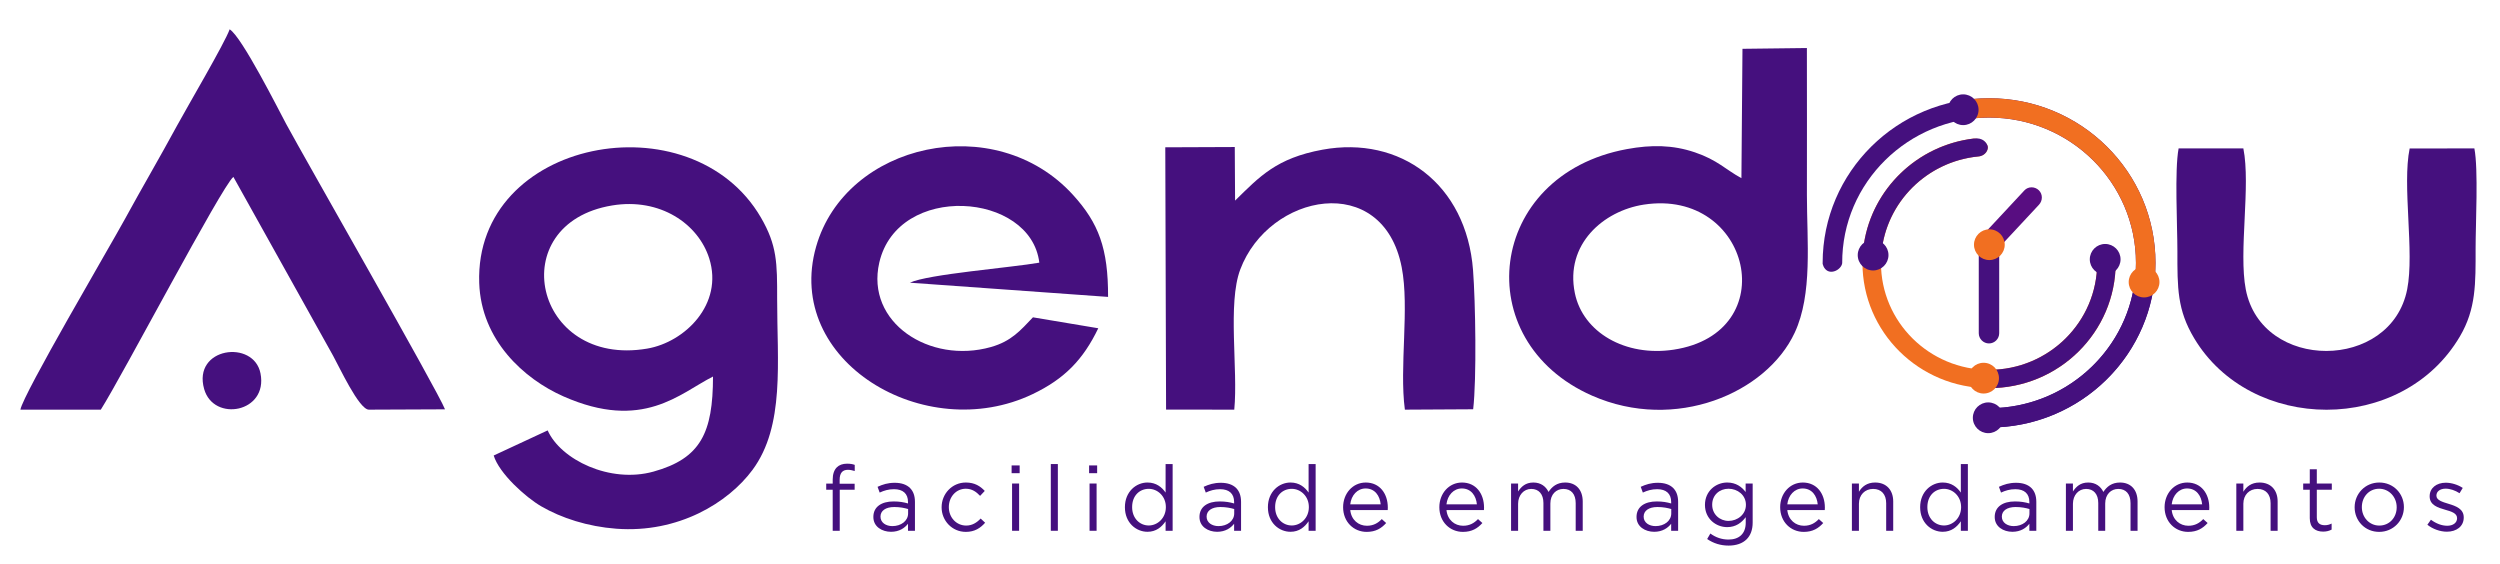 <?xml version="1.0" encoding="utf-8"?>
<!-- Generator: Adobe Illustrator 16.0.2, SVG Export Plug-In . SVG Version: 6.00 Build 0)  -->
<!DOCTYPE svg PUBLIC "-//W3C//DTD SVG 1.1//EN" "http://www.w3.org/Graphics/SVG/1.1/DTD/svg11.dtd">
<svg version="1.1" id="Layer_1" xmlns="http://www.w3.org/2000/svg" xmlns:xlink="http://www.w3.org/1999/xlink" x="0px" y="0px"
	 width="382.667px" height="86.333px" viewBox="0 0 382.667 86.333" enable-background="new 0 0 382.667 86.333"
	 xml:space="preserve">
<g>
	<path fill-rule="evenodd" clip-rule="evenodd" fill="#45107E" d="M75.568,69.723c0.842,2.748,4.878,6.386,7.279,7.779
		c3.092,1.794,7.119,3.101,11.485,3.427c9.515,0.711,17.143-3.988,20.851-9.003c4.985-6.742,3.761-16.552,3.772-26.192
		c0.006-5.474-0.005-8.181-2.486-12.441c-10.659-18.313-43.853-12.071-43.117,10.013c0.292,8.759,6.837,14.693,12.902,17.37
		c12.151,5.363,17.782-0.46,22.884-3.043c-0.012,8.616-1.879,12.541-9.11,14.553c-6.67,1.856-14.209-1.835-16.198-6.306
		L75.568,69.723z M93.705,31.447c7.34-1.211,13.189,2.822,14.856,8.11c2.207,7.002-3.72,12.817-9.491,13.801
		C81.667,56.325,76.902,34.219,93.705,31.447z"/>
	<path fill-rule="evenodd" clip-rule="evenodd" fill="#45107E" d="M266.553,27.272c-2.415-1.31-3.667-2.783-7.129-3.955
		c-3.359-1.137-6.636-1.187-10.399-0.495c-21.471,3.944-24.397,29.351-5.321,37.744c12.711,5.592,26.688-0.375,31.003-9.638
		c2.766-5.938,1.87-14.037,1.87-21.052c0-7.496,0.021-14.995-0.003-22.525l-9.86,0.12L266.553,27.272z M251.61,31.32
		c16.397-2.524,21.495,19.631,4.569,22.203c-7.389,1.123-13.893-2.646-15.123-8.662C239.531,37.409,245.412,32.274,251.61,31.32z"/>
	<path fill-rule="evenodd" clip-rule="evenodd" fill="#45107E" d="M15.428,62.707c3.306-5.209,18.51-34.189,20.294-35.631
		l15.27,27.387c0.871,1.544,3.958,8.246,5.471,8.242l11.653-0.051c-1.108-2.842-21.516-38.484-24.32-43.693
		c-1.084-2.015-6.779-13.357-8.644-14.473c-0.724,2.069-6.524,11.926-8.046,14.731c-2.677,4.936-5.399,9.571-8.008,14.35
		C16.823,37.739,3.532,60.33,3.123,62.703L15.428,62.707z"/>
	<path fill-rule="evenodd" clip-rule="evenodd" fill="#45107E" d="M188.926,62.705c0.597-6.189-1.044-16.234,0.911-21.442
		c4.386-11.684,21.835-15.124,24.715-0.362c1.217,6.24-0.386,15.272,0.488,21.804l10.453-0.06
		c0.542-4.664,0.355-16.417-0.019-21.286c-1.014-13.224-11.168-20.627-23.039-18.449c-7.069,1.297-9.642,4.129-13.385,7.794
		l-0.048-8.201l-10.636,0.043l0.121,40.147L188.926,62.705z"/>
	<path fill-rule="evenodd" clip-rule="evenodd" fill="#45107E" d="M158.111,48.571c-1.901,1.994-3.294,3.662-6.445,4.552
		c-9.338,2.633-19.21-3.741-17.072-12.951c2.846-12.257,23.193-10.806,24.49,0.032c-4.165,0.744-17.156,1.774-19.806,3.068
		l30.331,2.174c0.024-7.443-1.452-11.303-5.361-15.606c-11.904-13.104-34.808-7.966-39.329,7.917
		c-4.988,17.525,16.655,30.456,33.146,22.568c4.868-2.329,7.725-5.264,10.044-10.079L158.111,48.571z"/>
	<path fill-rule="evenodd" clip-rule="evenodd" fill="#45107E" d="M333.474,22.71c-0.635,3.358-0.184,11.805-0.187,15.705
		c-0.004,5.692-0.029,9.012,2.566,13.356c8.67,14.513,31.819,14.77,40.675-0.274c2.489-4.229,2.407-8.115,2.405-13.489
		c-0.001-3.766,0.436-12.057-0.188-15.29l-9.907,0.004c-1.167,5.698,0.751,15.812-0.376,21.556
		c-2.464,12.556-22.286,12.613-24.709,0.02c-1.117-5.808,0.778-15.82-0.37-21.583L333.474,22.71z"/>
	<path fill-rule="evenodd" clip-rule="evenodd" fill="#45107E" d="M31.251,59.558c1.452,5.094,9.803,3.604,8.624-2.4
		C38.843,51.902,29.428,53.158,31.251,59.558"/>
	<path fill-rule="evenodd" clip-rule="evenodd" fill="#45107E" d="M304.447,36.205L304.447,36.205c0.86,0,1.564,0.704,1.564,1.565
		v13.235c0,0.86-0.704,1.564-1.564,1.564l0,0c-0.86,0-1.564-0.704-1.564-1.564V37.77C302.882,36.909,303.586,36.205,304.447,36.205"
		/>
	<path fill-rule="evenodd" clip-rule="evenodd" fill="#580D81" d="M312.081,29.126L312.081,29.126
		c0.613,0.604,0.604,1.583,0.018,2.213l-6.445,6.919c-0.587,0.629-1.6,0.622-2.213,0.018c-0.613-0.604-0.604-1.583-0.018-2.213
		l6.445-6.919C310.455,28.514,311.467,28.522,312.081,29.126"/>
	<path fill-rule="evenodd" clip-rule="evenodd" fill="#45107E" d="M304.461,15.035c14.068,0,25.474,11.285,25.474,25.204
		c0,13.92-11.405,25.205-25.474,25.205c-0.145,0-0.288-0.003-0.431-0.005c-0.095-0.065-0.188-0.14-0.316-0.271
		c-0.21-0.214-0.515-0.577-0.612-0.972c-0.099-0.394,0.009-0.817,0.314-1.119c0.307-0.302,0.812-0.481,1.07-0.571l0.066-0.023
		c12.374-0.05,22.39-9.988,22.39-22.243c0-12.285-10.065-22.243-22.481-22.243c-12.307,0-22.527,9.89-22.481,22.283
		c-0.126,0.968-1.758,1.887-2.614,0.88c-0.236-0.277-0.316-0.555-0.377-0.765c0-0.052-0.002-0.103-0.002-0.155
		C278.987,26.319,290.392,15.035,304.461,15.035"/>
	<path fill-rule="evenodd" clip-rule="evenodd" fill="#F16F21" d="M304.46,15.035c14.069,0,25.475,11.284,25.475,25.204
		c0,1.142-0.078,2.265-0.227,3.366c-0.911-0.169-2.155-0.401-2.888-0.53l-0.059-0.01c0.119-0.925,0.181-1.869,0.181-2.826
		c0-12.285-10.065-22.243-22.482-22.243c-1.316,0-2.606,0.113-3.862,0.328c-0.146-0.945-0.305-1.982-0.444-2.929
		C301.554,15.159,302.993,15.035,304.46,15.035"/>
	<path fill-rule="evenodd" clip-rule="evenodd" fill="#45107E" d="M329.729,43.461c-1.6,12.398-12.303,21.982-25.268,21.982
		c-0.145,0-0.287-0.003-0.431-0.005c-0.095-0.065-0.188-0.14-0.316-0.271c-0.21-0.214-0.514-0.577-0.612-0.972
		c-0.099-0.394,0.009-0.817,0.314-1.119c0.307-0.302,0.812-0.481,1.07-0.571l0.066-0.023c11.398-0.046,20.794-8.482,22.206-19.39
		l0.021,0.002C327.487,43.183,328.589,43.322,329.729,43.461"/>
	<path fill-rule="evenodd" clip-rule="evenodd" fill="#F16F21" d="M323.834,39.771c0.004,0.156,0.006,0.312,0.006,0.468
		c0,10.59-8.676,19.175-19.379,19.175c-10.704,0-19.38-8.585-19.38-19.175c0-9.792,7.42-17.87,17-19.031
		c1.286,0.018,2.013,0.66,2.162,1.154s-0.292,1.503-1.452,1.588c-8.354,0.828-14.877,7.805-14.877,16.289
		c0,9.042,7.408,16.372,16.547,16.372c9.138,0,16.546-7.33,16.546-16.372c0-0.145-0.002-0.289-0.006-0.433
		c0.228-0.335,0.47-0.676,0.727-0.905c0.382-0.34,0.8-0.433,1.126-0.358c0.327,0.076,0.563,0.32,0.761,0.713
		C323.693,39.413,323.765,39.593,323.834,39.771"/>
	<path fill-rule="evenodd" clip-rule="evenodd" fill="#45107E" d="M285.306,37.316c1.305-8.438,8.187-15.065,16.795-16.108
		c1.438-0.202,1.993,0.66,2.143,1.154s-0.292,1.503-1.452,1.588c-7.843,0.777-14.071,6.974-14.805,14.749
		C287.074,38.521,286.116,38.132,285.306,37.316"/>
	<path fill-rule="evenodd" clip-rule="evenodd" fill="#45107E" d="M323.834,39.771c0.004,0.156,0.006,0.312,0.006,0.468
		c0,10.59-8.676,19.175-19.379,19.175c-0.042,0-0.083-0.002-0.125-0.002c0.039-1.012,0.09-1.972,0.138-2.802
		c9.133-0.007,16.533-7.334,16.533-16.372c0-0.145-0.002-0.289-0.006-0.433c0.228-0.335,0.47-0.676,0.727-0.905
		c0.382-0.34,0.8-0.433,1.126-0.357c0.327,0.075,0.563,0.32,0.761,0.713C323.693,39.413,323.765,39.593,323.834,39.771"/>
	<path fill-rule="evenodd" clip-rule="evenodd" fill="#F16F21" d="M304.505,35.101c1.3,0,2.354,1.054,2.354,2.354
		c0,1.299-1.054,2.353-2.354,2.353s-2.354-1.054-2.354-2.353C302.152,36.154,303.206,35.101,304.505,35.101"/>
	<path fill-rule="evenodd" clip-rule="evenodd" fill="#45107E" d="M300.498,14.443c1.299,0,2.353,1.053,2.353,2.353
		s-1.054,2.354-2.353,2.354c-1.3,0-2.354-1.054-2.354-2.354S299.198,14.443,300.498,14.443"/>
	<path fill-rule="evenodd" clip-rule="evenodd" fill="#F16F21" d="M328.188,40.819c1.3,0,2.354,1.054,2.354,2.354
		c0,1.3-1.054,2.353-2.354,2.353s-2.354-1.053-2.354-2.353C325.834,41.873,326.888,40.819,328.188,40.819"/>
	<path fill-rule="evenodd" clip-rule="evenodd" fill="#45107E" d="M304.408,56.878c0.607,0,1.1,0.479,1.1,1.069
		c0,0.591-0.492,1.069-1.1,1.069s-1.1-0.479-1.1-1.069C303.308,57.357,303.8,56.878,304.408,56.878"/>
	<path fill-rule="evenodd" clip-rule="evenodd" fill="#F16F21" d="M286.504,39.059c0.771,0,1.397,0.608,1.397,1.359
		c0,0.75-0.626,1.358-1.397,1.358s-1.396-0.608-1.396-1.358C285.108,39.667,285.733,39.059,286.504,39.059"/>
	<path fill="#45107E" d="M127.459,74.963h-0.993v-0.938h0.993v-0.63c0-0.825,0.224-1.455,0.63-1.861
		c0.364-0.363,0.896-0.56,1.553-0.56c0.503,0,0.839,0.057,1.189,0.183v0.938c-0.392-0.112-0.686-0.183-1.05-0.183
		c-0.839,0-1.259,0.504-1.259,1.539v0.588h2.295v0.924h-2.281v6.282h-1.078V74.963z"/>
	<path fill="#45107E" d="M133.683,79.146v-0.028c0-1.553,1.259-2.364,3.092-2.364c0.923,0,1.567,0.126,2.211,0.308v-0.224
		c0-1.287-0.784-1.959-2.141-1.959c-0.854,0-1.525,0.21-2.197,0.518l-0.322-0.882c0.797-0.363,1.567-0.615,2.63-0.615
		c1.021,0,1.819,0.279,2.337,0.798c0.504,0.503,0.755,1.203,0.755,2.126v4.422h-1.063v-1.077c-0.504,0.644-1.33,1.231-2.603,1.231
		C135.026,81.399,133.683,80.63,133.683,79.146z M139,78.587v-0.672c-0.532-0.154-1.231-0.308-2.113-0.308
		c-1.343,0-2.113,0.588-2.113,1.455v0.028c0,0.909,0.839,1.44,1.819,1.44C137.922,80.531,139,79.734,139,78.587z"/>
	<path fill="#45107E" d="M144.13,77.663v-0.028c0-2.042,1.595-3.777,3.708-3.777c1.372,0,2.225,0.573,2.896,1.287l-0.713,0.756
		c-0.574-0.602-1.217-1.092-2.197-1.092c-1.469,0-2.589,1.245-2.589,2.799v0.027c0,1.567,1.147,2.813,2.659,2.813
		c0.923,0,1.637-0.461,2.211-1.077l0.686,0.644c-0.728,0.812-1.595,1.399-2.953,1.399C145.726,81.413,144.13,79.692,144.13,77.663z"
		/>
	<path fill="#45107E" d="M154.844,71.241h1.231v1.188h-1.231V71.241z M154.914,74.011h1.078v7.234h-1.078V74.011z"/>
	<rect x="160.844" y="71.031" fill="#45107E" width="1.078" height="10.214"/>
	<path fill="#45107E" d="M166.705,71.241h1.231v1.188h-1.231V71.241z M166.774,74.011h1.078v7.234h-1.078V74.011z"/>
	<path fill="#45107E" d="M172.187,77.649v-0.028c0-2.364,1.721-3.764,3.456-3.764c1.343,0,2.211,0.728,2.771,1.539v-4.365h1.078
		v10.214h-1.078V79.79c-0.587,0.867-1.441,1.609-2.771,1.609C173.908,81.399,172.187,80.028,172.187,77.649z M178.455,77.635v-0.027
		c0-1.665-1.273-2.784-2.617-2.784c-1.399,0-2.546,1.035-2.546,2.784v0.027c0,1.707,1.175,2.799,2.546,2.799
		C177.182,80.434,178.455,79.301,178.455,77.635z"/>
	<path fill="#45107E" d="M183.599,79.146v-0.028c0-1.553,1.259-2.364,3.092-2.364c0.924,0,1.567,0.126,2.211,0.308v-0.224
		c0-1.287-0.784-1.959-2.141-1.959c-0.854,0-1.525,0.21-2.197,0.518l-0.322-0.882c0.798-0.363,1.567-0.615,2.631-0.615
		c1.021,0,1.819,0.279,2.337,0.798c0.503,0.503,0.755,1.203,0.755,2.126v4.422h-1.063v-1.077c-0.504,0.644-1.329,1.231-2.603,1.231
		C184.942,81.399,183.599,80.63,183.599,79.146z M188.917,78.587v-0.672c-0.532-0.154-1.231-0.308-2.113-0.308
		c-1.343,0-2.113,0.588-2.113,1.455v0.028c0,0.909,0.839,1.44,1.819,1.44C187.839,80.531,188.917,79.734,188.917,78.587z"/>
	<path fill="#45107E" d="M194.075,77.649v-0.028c0-2.364,1.722-3.764,3.457-3.764c1.343,0,2.21,0.728,2.77,1.539v-4.365h1.078
		v10.214h-1.078V79.79c-0.587,0.867-1.44,1.609-2.77,1.609C195.796,81.399,194.075,80.028,194.075,77.649z M200.343,77.635v-0.027
		c0-1.665-1.272-2.784-2.616-2.784c-1.399,0-2.547,1.035-2.547,2.784v0.027c0,1.707,1.176,2.799,2.547,2.799
		C199.071,80.434,200.343,79.301,200.343,77.635z"/>
	<path fill="#45107E" d="M209.224,80.476c0.993,0,1.692-0.405,2.28-1.021l0.672,0.602c-0.728,0.812-1.609,1.357-2.98,1.357
		c-1.987,0-3.61-1.525-3.61-3.778c0-2.099,1.47-3.777,3.471-3.777c2.141,0,3.372,1.707,3.372,3.834c0,0.098,0,0.21-0.014,0.378
		h-5.737C206.832,79.594,207.951,80.476,209.224,80.476z M211.336,77.201c-0.126-1.315-0.881-2.435-2.309-2.435
		c-1.245,0-2.196,1.035-2.351,2.435H211.336z"/>
	<path fill="#45107E" d="M223.952,80.476c0.994,0,1.693-0.405,2.281-1.021l0.671,0.602c-0.728,0.812-1.608,1.357-2.979,1.357
		c-1.987,0-3.61-1.525-3.61-3.778c0-2.099,1.469-3.777,3.47-3.777c2.141,0,3.372,1.707,3.372,3.834c0,0.098,0,0.21-0.014,0.378
		h-5.737C221.559,79.594,222.678,80.476,223.952,80.476z M226.065,77.201c-0.126-1.315-0.882-2.435-2.309-2.435
		c-1.246,0-2.197,1.035-2.352,2.435H226.065z"/>
	<path fill="#45107E" d="M231.293,74.011h1.077v1.218c0.476-0.714,1.119-1.371,2.337-1.371c1.176,0,1.931,0.63,2.322,1.441
		c0.519-0.798,1.288-1.441,2.547-1.441c1.665,0,2.687,1.119,2.687,2.91v4.478h-1.077V77.02c0-1.399-0.699-2.183-1.875-2.183
		c-1.092,0-2.001,0.812-2.001,2.238v4.17h-1.063v-4.254c0-1.356-0.714-2.154-1.861-2.154c-1.146,0-2.015,0.951-2.015,2.28v4.128
		h-1.077V74.011z"/>
	<path fill="#45107E" d="M250.498,79.146v-0.028c0-1.553,1.259-2.364,3.092-2.364c0.924,0,1.567,0.126,2.211,0.308v-0.224
		c0-1.287-0.783-1.959-2.141-1.959c-0.854,0-1.525,0.21-2.197,0.518l-0.321-0.882c0.797-0.363,1.566-0.615,2.63-0.615
		c1.021,0,1.819,0.279,2.337,0.798c0.504,0.503,0.756,1.203,0.756,2.126v4.422H255.8v-1.077c-0.504,0.644-1.329,1.231-2.603,1.231
		C251.84,81.399,250.498,80.63,250.498,79.146z M255.814,78.587v-0.672c-0.531-0.154-1.231-0.308-2.112-0.308
		c-1.344,0-2.113,0.588-2.113,1.455v0.028c0,0.909,0.84,1.44,1.819,1.44C254.737,80.531,255.814,79.734,255.814,78.587z"/>
	<path fill="#45107E" d="M261.309,82.505l0.489-0.84c0.826,0.602,1.749,0.924,2.785,0.924c1.595,0,2.63-0.882,2.63-2.575V79.16
		c-0.629,0.84-1.511,1.525-2.84,1.525c-1.735,0-3.4-1.302-3.4-3.386v-0.028c0-2.113,1.679-3.414,3.4-3.414
		c1.357,0,2.238,0.672,2.826,1.455v-1.302h1.077v5.976c0,1.119-0.335,1.973-0.923,2.561c-0.644,0.644-1.609,0.965-2.757,0.965
		C263.394,83.512,262.275,83.176,261.309,82.505z M267.242,77.285v-0.027c0-1.483-1.287-2.449-2.658-2.449s-2.505,0.951-2.505,2.435
		v0.028c0,1.455,1.161,2.463,2.505,2.463C265.955,79.734,267.242,78.74,267.242,77.285z"/>
	<path fill="#45107E" d="M276.122,80.476c0.994,0,1.693-0.405,2.281-1.021l0.672,0.602c-0.728,0.812-1.609,1.357-2.98,1.357
		c-1.987,0-3.61-1.525-3.61-3.778c0-2.099,1.47-3.777,3.47-3.777c2.142,0,3.373,1.707,3.373,3.834c0,0.098,0,0.21-0.015,0.378
		h-5.736C273.729,79.594,274.848,80.476,276.122,80.476z M278.235,77.201c-0.126-1.315-0.882-2.435-2.309-2.435
		c-1.245,0-2.197,1.035-2.351,2.435H278.235z"/>
	<path fill="#45107E" d="M283.463,74.011h1.077v1.26c0.477-0.783,1.231-1.413,2.477-1.413c1.749,0,2.771,1.175,2.771,2.896v4.491
		h-1.077V77.02c0-1.343-0.728-2.183-2.001-2.183c-1.245,0-2.169,0.909-2.169,2.267v4.142h-1.077V74.011z"/>
	<path fill="#45107E" d="M293.912,77.649v-0.028c0-2.364,1.721-3.764,3.456-3.764c1.343,0,2.211,0.728,2.771,1.539v-4.365h1.077
		v10.214h-1.077V79.79c-0.588,0.867-1.441,1.609-2.771,1.609C295.632,81.399,293.912,80.028,293.912,77.649z M300.18,77.635v-0.027
		c0-1.665-1.273-2.784-2.617-2.784c-1.399,0-2.547,1.035-2.547,2.784v0.027c0,1.707,1.176,2.799,2.547,2.799
		C298.907,80.434,300.18,79.301,300.18,77.635z"/>
	<path fill="#45107E" d="M305.325,79.146v-0.028c0-1.553,1.259-2.364,3.092-2.364c0.924,0,1.567,0.126,2.211,0.308v-0.224
		c0-1.287-0.783-1.959-2.141-1.959c-0.854,0-1.525,0.21-2.197,0.518l-0.321-0.882c0.797-0.363,1.566-0.615,2.63-0.615
		c1.021,0,1.819,0.279,2.337,0.798c0.504,0.503,0.756,1.203,0.756,2.126v4.422h-1.063v-1.077c-0.504,0.644-1.329,1.231-2.603,1.231
		C306.667,81.399,305.325,80.63,305.325,79.146z M310.641,78.587v-0.672c-0.531-0.154-1.231-0.308-2.112-0.308
		c-1.344,0-2.113,0.588-2.113,1.455v0.028c0,0.909,0.84,1.44,1.819,1.44C309.564,80.531,310.641,79.734,310.641,78.587z"/>
	<path fill="#45107E" d="M316.22,74.011h1.077v1.218c0.476-0.714,1.119-1.371,2.337-1.371c1.175,0,1.931,0.63,2.322,1.441
		c0.519-0.798,1.288-1.441,2.547-1.441c1.665,0,2.687,1.119,2.687,2.91v4.478h-1.077V77.02c0-1.399-0.7-2.183-1.875-2.183
		c-1.092,0-2.001,0.812-2.001,2.238v4.17h-1.063v-4.254c0-1.356-0.714-2.154-1.861-2.154s-2.015,0.951-2.015,2.28v4.128h-1.077
		V74.011z"/>
	<path fill="#45107E" d="M334.963,80.476c0.993,0,1.693-0.405,2.281-1.021l0.671,0.602c-0.728,0.812-1.608,1.357-2.98,1.357
		c-1.986,0-3.609-1.525-3.609-3.778c0-2.099,1.469-3.777,3.47-3.777c2.141,0,3.372,1.707,3.372,3.834c0,0.098,0,0.21-0.014,0.378
		h-5.737C332.571,79.594,333.69,80.476,334.963,80.476z M337.077,77.201c-0.126-1.315-0.882-2.435-2.31-2.435
		c-1.245,0-2.196,1.035-2.351,2.435H337.077z"/>
	<path fill="#45107E" d="M342.305,74.011h1.077v1.26c0.476-0.783,1.231-1.413,2.477-1.413c1.749,0,2.771,1.175,2.771,2.896v4.491
		h-1.077V77.02c0-1.343-0.728-2.183-2.001-2.183c-1.246,0-2.169,0.909-2.169,2.267v4.142h-1.077V74.011z"/>
	<path fill="#45107E" d="M353.55,79.328v-4.365h-1.008v-0.952h1.008v-2.183h1.077v2.183h2.295v0.952h-2.295v4.226
		c0,0.882,0.49,1.203,1.218,1.203c0.363,0,0.672-0.07,1.049-0.252v0.924c-0.377,0.195-0.783,0.308-1.301,0.308
		C354.432,81.371,353.55,80.798,353.55,79.328z"/>
	<path fill="#45107E" d="M360.417,77.663v-0.028c0-2.042,1.596-3.777,3.778-3.777c2.169,0,3.764,1.707,3.764,3.75v0.027
		c0,2.043-1.609,3.778-3.792,3.778C361.998,81.413,360.417,79.706,360.417,77.663z M366.853,77.663v-0.028
		c0-1.553-1.161-2.826-2.687-2.826c-1.566,0-2.645,1.273-2.645,2.799v0.027c0,1.554,1.147,2.813,2.673,2.813
		C365.762,80.447,366.853,79.188,366.853,77.663z"/>
	<path fill="#45107E" d="M371.55,80.321l0.545-0.77c0.784,0.588,1.651,0.924,2.505,0.924c0.867,0,1.497-0.447,1.497-1.147v-0.027
		c0-0.729-0.854-1.008-1.805-1.273c-1.134-0.322-2.393-0.714-2.393-2.043v-0.028c0-1.245,1.035-2.07,2.463-2.07
		c0.881,0,1.86,0.308,2.603,0.797l-0.49,0.812c-0.672-0.434-1.441-0.699-2.141-0.699c-0.854,0-1.399,0.447-1.399,1.049v0.028
		c0,0.686,0.896,0.951,1.861,1.245c1.119,0.336,2.322,0.77,2.322,2.071v0.028c0,1.371-1.133,2.168-2.574,2.168
		C373.509,81.385,372.362,80.979,371.55,80.321z"/>
	<path fill-rule="evenodd" clip-rule="evenodd" fill="#F16F21" d="M303.622,55.529c1.3,0,2.354,1.054,2.354,2.354
		s-1.054,2.354-2.354,2.354s-2.354-1.054-2.354-2.354S302.322,55.529,303.622,55.529"/>
	<path fill-rule="evenodd" clip-rule="evenodd" fill="#45107E" d="M304.331,61.595c1.299,0,2.353,1.054,2.353,2.354
		s-1.054,2.354-2.353,2.354c-1.3,0-2.354-1.054-2.354-2.354S303.031,61.595,304.331,61.595"/>
	<path fill-rule="evenodd" clip-rule="evenodd" fill="#45107E" d="M322.232,37.343c1.299,0,2.354,1.054,2.354,2.354
		s-1.055,2.353-2.354,2.353c-1.3,0-2.354-1.053-2.354-2.353S320.932,37.343,322.232,37.343"/>
	<path fill-rule="evenodd" clip-rule="evenodd" fill="#45107E" d="M286.711,36.692c1.3,0,2.353,1.054,2.353,2.354
		c0,1.299-1.053,2.354-2.353,2.354c-1.301,0-2.354-1.054-2.354-2.354C284.358,37.746,285.411,36.692,286.711,36.692"/>
</g>
</svg>
